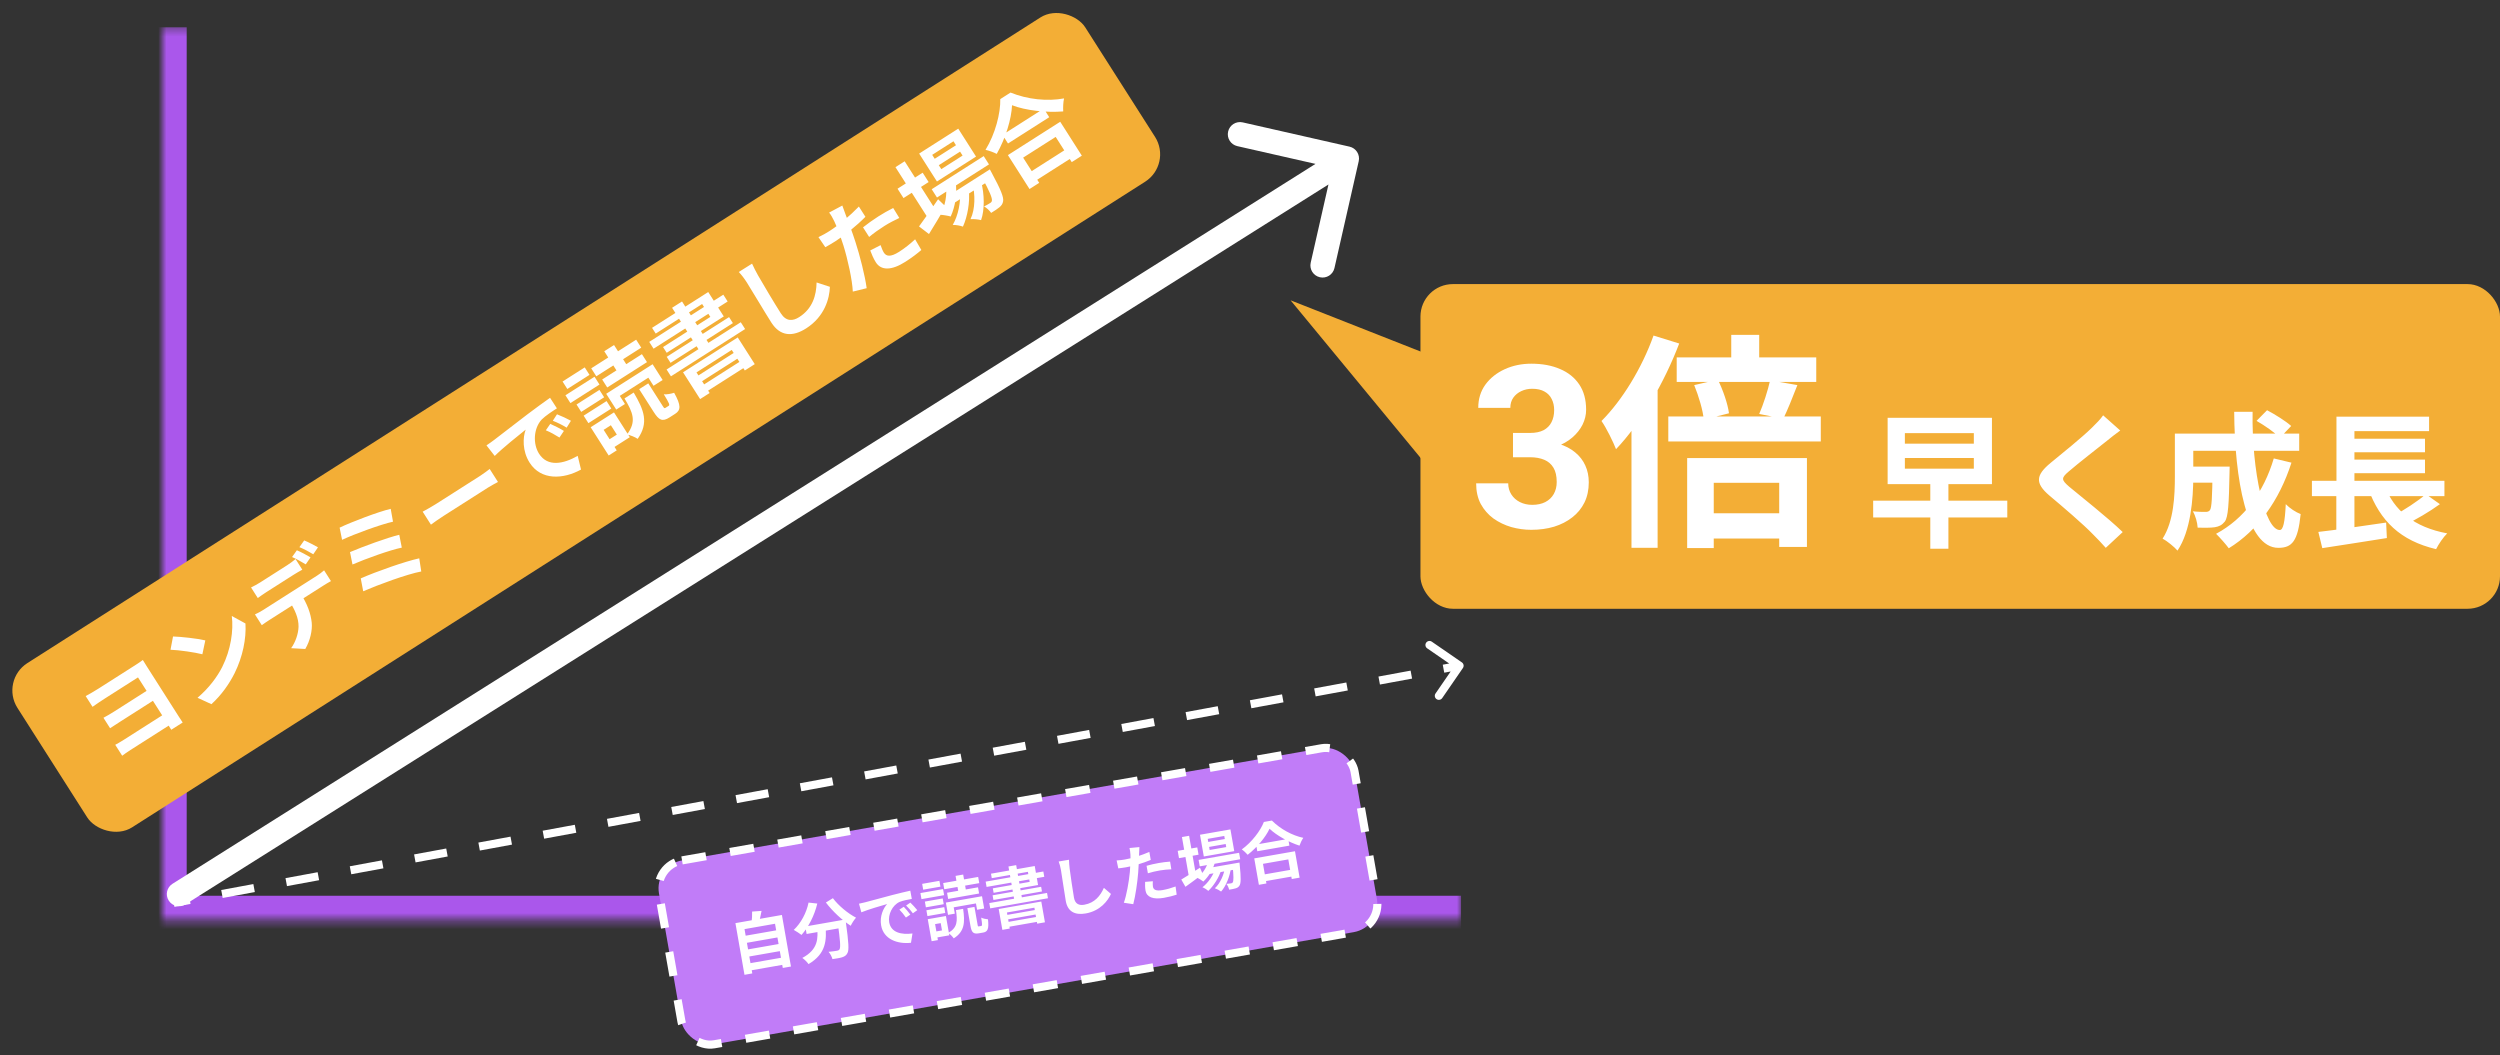 <svg width="308" height="130" viewBox="0 0 308 130" fill="none" xmlns="http://www.w3.org/2000/svg">
<rect x="0" y="0" width="308" height="130" fill="#333333" stroke="none"/>
<g clip-path="url(#clip0_2709_8137)">
<mask id="path-1-inside-1_2709_8137" fill="white">
<path d="M20 3.357H180V113.357H20V3.357Z"/>
</mask>
<path d="M20 113.357H17V116.357H20V113.357ZM180 110.357H20V116.357H180V110.357ZM23 113.357V3.357H17V113.357H23Z" fill="#AA57EB" mask="url(#path-1-inside-1_2709_8137)"/>
<path d="M180.231 82.3C180.387 82.073 180.33 81.761 180.102 81.605L176.396 79.053C176.168 78.896 175.857 78.954 175.701 79.181C175.544 79.408 175.601 79.72 175.829 79.876L179.123 82.145L176.855 85.439C176.698 85.667 176.756 85.978 176.983 86.135C177.211 86.291 177.522 86.234 177.679 86.007L180.231 82.3ZM21.494 111.727L23.474 111.362L23.292 110.378L21.312 110.744L21.494 111.727ZM27.434 110.631L31.395 109.901L31.213 108.917L27.253 109.648L27.434 110.631ZM35.355 109.17L39.315 108.44L39.134 107.457L35.173 108.187L35.355 109.17ZM43.276 107.709L47.236 106.979L47.055 105.996L43.094 106.726L43.276 107.709ZM51.197 106.249L55.157 105.518L54.975 104.535L51.015 105.265L51.197 106.249ZM59.117 104.788L63.078 104.057L62.896 103.074L58.936 103.804L59.117 104.788ZM67.038 103.327L70.999 102.596L70.817 101.613L66.857 102.343L67.038 103.327ZM74.959 101.866L78.919 101.135L78.738 100.152L74.778 100.882L74.959 101.866ZM82.88 100.405L86.84 99.674L86.659 98.691L82.698 99.421L82.88 100.405ZM90.8 98.944L94.761 98.213L94.579 97.23L90.619 97.96L90.8 98.944ZM98.721 97.483L102.682 96.752L102.5 95.769L98.54 96.499L98.721 97.483ZM106.642 96.022L110.602 95.291L110.421 94.308L106.461 95.039L106.642 96.022ZM114.563 94.561L118.523 93.831L118.342 92.847L114.381 93.578L114.563 94.561ZM122.484 93.1L126.444 92.37L126.263 91.386L122.302 92.117L122.484 93.1ZM130.404 91.639L134.365 90.909L134.183 89.925L130.223 90.656L130.404 91.639ZM138.325 90.178L142.286 89.448L142.104 88.464L138.144 89.195L138.325 90.178ZM146.246 88.717L150.206 87.987L150.025 87.003L146.065 87.734L146.246 88.717ZM154.167 87.256L158.127 86.526L157.946 85.543L153.985 86.273L154.167 87.256ZM162.088 85.795L166.048 85.065L165.867 84.082L161.906 84.812L162.088 85.795ZM170.008 84.335L173.969 83.604L173.787 82.621L169.827 83.351L170.008 84.335ZM177.929 82.874L179.909 82.508L179.728 81.525L177.748 81.89L177.929 82.874Z" fill="white"/>
<path d="M21.255 108.881C20.554 109.322 20.343 110.248 20.785 110.949C21.226 111.65 22.152 111.861 22.853 111.419L21.255 108.881ZM167.394 19.862C167.578 19.054 167.071 18.251 166.264 18.067L153.099 15.077C152.291 14.894 151.487 15.4 151.304 16.208C151.12 17.016 151.627 17.819 152.434 18.003L164.136 20.66L161.479 32.362C161.295 33.17 161.801 33.974 162.609 34.157C163.417 34.341 164.221 33.835 164.404 33.027L167.394 19.862ZM22.853 111.419L166.731 20.799L165.132 18.261L21.255 108.881L22.853 111.419Z" fill="white"/>
<path d="M175.5 57L159 37L175.5 43.5V57Z" fill="#F3AE36"/>
<rect x="175" y="35" width="133" height="40" rx="4" fill="#F3AE36"/>
<path d="M186.4 53.338H188.506C189.18 53.338 189.736 53.224 190.174 52.996C190.611 52.759 190.935 52.431 191.145 52.012C191.363 51.583 191.473 51.087 191.473 50.522C191.473 50.011 191.372 49.56 191.172 49.168C190.98 48.767 190.684 48.457 190.283 48.238C189.882 48.01 189.376 47.897 188.766 47.897C188.283 47.897 187.836 47.992 187.426 48.184C187.016 48.375 186.688 48.644 186.441 48.99C186.195 49.337 186.072 49.756 186.072 50.248H182.121C182.121 49.154 182.413 48.202 182.996 47.391C183.589 46.579 184.382 45.946 185.375 45.49C186.368 45.035 187.462 44.807 188.656 44.807C190.005 44.807 191.186 45.025 192.197 45.463C193.209 45.891 193.997 46.525 194.562 47.363C195.128 48.202 195.41 49.241 195.41 50.48C195.41 51.109 195.264 51.72 194.973 52.312C194.681 52.896 194.262 53.425 193.715 53.898C193.177 54.363 192.521 54.737 191.746 55.02C190.971 55.293 190.101 55.43 189.135 55.43H186.4V53.338ZM186.4 56.332V54.295H189.135C190.219 54.295 191.172 54.418 191.992 54.664C192.812 54.91 193.501 55.266 194.057 55.73C194.613 56.186 195.032 56.728 195.314 57.357C195.597 57.977 195.738 58.665 195.738 59.422C195.738 60.352 195.561 61.181 195.205 61.91C194.85 62.63 194.348 63.241 193.701 63.742C193.063 64.243 192.316 64.626 191.459 64.891C190.602 65.146 189.668 65.273 188.656 65.273C187.818 65.273 186.993 65.159 186.182 64.932C185.38 64.695 184.65 64.344 183.994 63.879C183.347 63.405 182.827 62.812 182.436 62.102C182.053 61.382 181.861 60.529 181.861 59.545H185.812C185.812 60.055 185.94 60.511 186.195 60.912C186.451 61.313 186.801 61.628 187.248 61.855C187.704 62.083 188.21 62.197 188.766 62.197C189.395 62.197 189.932 62.083 190.379 61.855C190.835 61.618 191.181 61.29 191.418 60.871C191.664 60.443 191.787 59.946 191.787 59.381C191.787 58.652 191.655 58.068 191.391 57.631C191.126 57.184 190.748 56.856 190.256 56.647C189.764 56.437 189.18 56.332 188.506 56.332H186.4ZM213.29 41.256V45.596H216.734V41.256H213.29ZM206.57 44.028V47.052H223.762V44.028H206.57ZM209.538 63.236V66.344H220.654V63.236H209.538ZM205.534 51.308V54.388H224.322V51.308H205.534ZM208.726 47.444C209.286 48.816 209.818 50.608 209.902 51.7L213.01 50.916C212.87 49.796 212.282 48.06 211.638 46.772L208.726 47.444ZM218.078 46.856C217.798 48.116 217.238 49.852 216.734 51L219.702 51.588C220.206 50.552 220.822 49.04 221.438 47.444L218.078 46.856ZM207.858 56.432V67.52H211.134V59.484H219.198V67.38H222.614V56.432H207.858ZM203.714 41.34C202.286 45.344 199.85 49.32 197.302 51.868C197.89 52.68 198.786 54.528 199.094 55.34C202.146 52.148 205.058 47.108 206.878 42.32L203.714 41.34ZM200.998 49.068V67.492H204.218V45.904L204.19 45.876L200.998 49.068Z" fill="white"/>
<path d="M237.812 59.376V67.602H240.044V59.376H237.812ZM234.68 56.424H243.176V57.738H234.68V56.424ZM234.68 53.364H243.176V54.66H234.68V53.364ZM232.556 51.474V59.646H245.408V51.474H232.556ZM230.774 61.68V63.75H247.298V61.68H230.774ZM261.212 53.04L259.106 51.168C258.818 51.6 258.242 52.194 257.72 52.698C256.514 53.886 254.03 55.884 252.626 57.036C250.826 58.53 250.682 59.502 252.464 61.032C254.12 62.418 256.766 64.686 257.846 65.82C258.386 66.36 258.926 66.918 259.43 67.494L261.518 65.55C259.682 63.768 256.262 61.086 254.912 59.952C253.94 59.106 253.922 58.89 254.876 58.08C256.082 57.036 258.458 55.2 259.628 54.264C260.042 53.922 260.636 53.454 261.212 53.04ZM269.258 57.486V59.466H273.416V57.486H269.258ZM272.588 57.486V57.81C272.552 61.302 272.48 62.562 272.264 62.85C272.12 63.03 271.958 63.066 271.706 63.066C271.418 63.066 270.806 63.066 270.158 62.994C270.482 63.534 270.716 64.38 270.752 65.01C271.598 65.028 272.372 65.028 272.858 64.956C273.38 64.866 273.74 64.704 274.1 64.254C274.514 63.696 274.604 62.094 274.676 58.278C274.676 58.026 274.694 57.486 274.694 57.486H272.588ZM278.006 51.852C279.014 52.428 280.292 53.31 280.886 53.94L282.272 52.482C281.624 51.888 280.292 51.06 279.302 50.538L278.006 51.852ZM280.13 56.478C278.888 60.654 276.476 63.912 273.02 65.766C273.47 66.198 274.262 67.098 274.586 67.548C278.15 65.352 280.796 61.698 282.308 57L280.13 56.478ZM269.384 53.418V55.542H283.262V53.418H269.384ZM267.944 53.418V58.692C267.944 61.05 267.818 64.2 266.432 66.36C266.936 66.612 267.908 67.404 268.268 67.836C269.906 65.406 270.212 61.41 270.212 58.71V53.418H267.944ZM275.252 50.736C275.306 58.944 276.764 67.494 280.688 67.494C282.38 67.494 283.1 66.684 283.442 63.336C282.866 63.12 282.092 62.616 281.606 62.112C281.498 64.38 281.282 65.298 280.868 65.298C279.05 65.298 277.394 58.08 277.52 50.736H275.252ZM284.828 59.232V61.122H301.154V59.232H284.828ZM289.04 54.048V55.722H298.76V54.048H289.04ZM289.04 56.622V58.296H298.76V56.622H289.04ZM285.62 65.532L286.106 67.53C288.302 67.188 291.29 66.738 294.062 66.288L293.972 64.38C290.984 64.812 287.744 65.298 285.62 65.532ZM293.756 59.754L291.776 60.24C293.234 64.182 295.718 66.612 300.128 67.656C300.416 67.062 301.028 66.162 301.496 65.712C297.428 64.956 294.908 62.904 293.756 59.754ZM298.868 60.888C297.86 61.752 296.186 62.85 294.944 63.498L296.384 64.614C297.644 64.02 299.282 63.066 300.596 62.112L298.868 60.888ZM287.852 51.33V60.024H290.066V53.112H299.264V51.33H287.852ZM287.834 59.79V66.018L290.066 65.784V59.79H287.834Z" fill="white"/>
<rect x="80.579" y="106.605" width="87" height="23" rx="3.5" transform="rotate(-9.946 80.579 106.605)" fill="#C17CF8"/>
<path d="M91.551 115.333L91.705 116.208L95.991 115.456L95.838 114.582L91.551 115.333ZM91.847 117.02L92 117.894L96.287 117.143L96.133 116.268L91.847 117.02ZM92.144 118.714L92.297 119.588L96.584 118.837L96.43 117.962L92.144 118.714ZM90.604 113.729L91.72 120.096L92.682 119.927L91.724 114.467L95.483 113.807L96.438 119.252L97.446 119.076L96.332 112.724L90.604 113.729ZM92.661 112.304C92.677 112.724 92.64 113.299 92.583 113.715L93.478 113.72C93.59 113.343 93.727 112.783 93.824 112.222L92.661 112.304ZM99.213 114.144L99.375 115.066L103.638 114.319L103.476 113.397L99.213 114.144ZM103.169 113.451L103.199 113.624C103.512 115.827 103.58 116.725 103.427 116.963C103.356 117.065 103.273 117.103 103.131 117.128C102.934 117.163 102.523 117.227 102.075 117.265C102.295 117.502 102.493 117.89 102.557 118.163C103.025 118.097 103.483 118.025 103.752 117.937C104.043 117.837 104.252 117.728 104.402 117.425C104.621 117.054 104.551 116.1 104.218 113.689C104.205 113.569 104.161 113.277 104.161 113.277L103.169 113.451ZM99.614 111.199C99.352 112.479 98.67 113.736 97.792 114.564C98.052 114.705 98.528 115.011 98.746 115.185C99.602 114.23 100.341 112.793 100.691 111.318L99.614 111.199ZM102.614 110.656L101.749 111.19C102.583 112.286 103.776 113.393 104.81 114.056C104.944 113.757 105.239 113.307 105.463 113.056C104.48 112.546 103.286 111.57 102.614 110.656ZM100.67 114.165C100.79 115.59 100.835 116.954 98.844 118.018C99.101 118.184 99.447 118.538 99.611 118.777C101.806 117.491 101.856 115.784 101.695 113.985L100.67 114.165ZM105.827 111.336L106.119 112.397C106.991 112.041 108.576 111.585 109.295 111.377C108.837 111.872 108.356 112.882 108.554 114.009C108.854 115.719 110.57 116.336 112.235 116.149L112.416 115.005C111.073 115.175 109.777 114.915 109.55 113.623C109.386 112.685 109.923 111.535 110.825 111.117C111.234 110.948 111.91 110.821 112.335 110.747L112.149 109.732C111.594 109.853 110.745 110.059 109.936 110.266C108.516 110.645 107.236 110.983 106.593 111.161C106.446 111.203 106.133 111.274 105.827 111.336ZM111.344 111.717L110.804 112.063C111.109 112.367 111.329 112.653 111.609 113.043L112.154 112.679C111.949 112.39 111.581 111.959 111.344 111.717ZM112.155 111.201L111.633 111.56C111.946 111.863 112.18 112.13 112.467 112.519L113.009 112.131C112.789 111.853 112.408 111.441 112.155 111.201ZM116.532 111.197L116.797 112.71L117.633 112.563L117.496 111.783L120.238 111.302L120.375 112.082L121.249 111.929L120.984 110.416L116.532 111.197ZM119.179 111.886L119.56 114.061C119.701 114.864 119.898 115.106 120.599 114.983C120.725 114.961 120.993 114.914 121.127 114.891C121.687 114.792 121.852 114.439 121.718 113.26C121.48 113.245 121.076 113.161 120.885 113.049C121.023 113.926 121.014 114.058 120.888 114.08C120.832 114.089 120.651 114.121 120.604 114.129C120.486 114.15 120.474 114.128 120.434 113.899L120.054 111.732L119.179 111.886ZM117.775 112.124C117.97 113.47 117.98 114.265 116.823 114.939C117.052 115.085 117.366 115.396 117.501 115.608C118.86 114.744 118.892 113.634 118.657 111.969L117.775 112.124ZM116.2 108.794L116.334 109.558L120.644 108.802L120.51 108.038L116.2 108.794ZM116.677 109.985L116.811 110.75L120.625 110.081L120.491 109.317L116.677 109.985ZM117.726 107.909L118.117 110.139L119.055 109.975L118.664 107.745L117.726 107.909ZM113.944 111.074L114.068 111.783L116.267 111.397L116.142 110.688L113.944 111.074ZM113.61 108.891L113.736 109.608L115.863 109.235L115.737 108.518L113.61 108.891ZM114.132 112.145L114.258 112.863L116.456 112.477L116.33 111.76L114.132 112.145ZM113.395 110.025L113.526 110.774L116.315 110.284L116.184 109.536L113.395 110.025ZM114.757 113.165L114.887 113.905L115.896 113.729L116.053 114.627L115.045 114.804L115.175 115.544L116.955 115.232L116.538 112.852L114.757 113.165ZM114.3 113.245L114.776 115.956L115.548 115.82L115.073 113.109L114.3 113.245ZM123.039 111.989L123.489 114.558L124.403 114.397L124.056 112.419L127.437 111.827L127.782 113.797L128.736 113.629L128.287 111.069L123.039 111.989ZM123.674 112.787L123.771 113.339L127.923 112.61L127.827 112.059L123.674 112.787ZM123.825 113.646L123.93 114.245L128.082 113.517L127.977 112.918L123.825 113.646ZM124.24 106.751L125.011 111.147L125.965 110.98L125.194 106.583L124.24 106.751ZM122.089 107.639L122.186 108.191L126.638 107.41L126.855 108.647L122.316 109.443L122.413 109.995L127.889 109.035L127.479 106.694L122.089 107.639ZM121.432 108.616L121.547 109.27L128.654 108.023L128.54 107.369L121.432 108.616ZM122.288 110.301L122.389 110.876L128.37 109.828L128.269 109.252L122.288 110.301ZM121.879 111.258L121.994 111.912L129.109 110.664L128.995 110.01L121.879 111.258ZM131.697 105.922L130.427 106.137C130.544 106.433 130.642 106.806 130.708 107.184C130.827 107.862 131.118 109.939 131.303 110.994C131.539 112.342 132.466 112.764 133.759 112.538C135.555 112.222 136.49 110.978 136.87 110.132L135.999 109.383C135.575 110.343 134.887 111.235 133.586 111.463C132.972 111.571 132.453 111.394 132.314 110.598C132.143 109.621 131.89 107.854 131.78 106.996C131.74 106.678 131.708 106.261 131.697 105.922ZM140.374 104.36L139.151 104.477C139.208 104.662 139.257 104.986 139.269 105.285C139.295 105.759 139.266 106.658 139.199 107.433C139.093 108.589 138.783 110.341 138.457 111.218L139.618 111.396C139.887 110.383 140.133 108.683 140.223 107.53C140.295 106.689 140.323 105.693 140.339 105.138C140.348 104.957 140.357 104.59 140.374 104.36ZM138.572 105.894C138.248 105.951 137.986 105.981 137.568 106.005L137.772 106.985C138.05 106.952 138.345 106.917 138.731 106.849C139.621 106.693 140.835 106.342 141.772 105.942L141.599 104.957C140.618 105.381 139.533 105.726 138.572 105.894ZM141.257 106.666L141.419 107.588C141.904 107.438 142.389 107.329 142.932 107.233C143.405 107.15 143.895 107.121 144.306 107.098L144.156 106.15C143.69 106.183 143.213 106.242 142.764 106.321C142.252 106.41 141.69 106.541 141.257 106.666ZM142.03 108.569L141.077 108.647C141.067 108.965 141.063 109.356 141.128 109.726C141.267 110.522 142.055 110.847 143.387 110.614C144.017 110.503 144.537 110.363 144.967 110.223L144.831 109.215C144.29 109.416 143.756 109.566 143.228 109.659C142.377 109.808 142.103 109.588 142.042 109.241C142.011 109.068 142.014 108.808 142.03 108.569ZM147.668 105.94L147.808 106.736L152.796 105.861L152.656 105.065L147.668 105.94ZM148.733 106.963L148.863 107.704L152.101 107.136L151.971 106.396L148.733 106.963ZM148.878 106.028C148.689 106.849 148.173 107.614 147.52 108.151C147.723 108.245 148.088 108.474 148.25 108.608C148.913 107.988 149.484 107.075 149.725 106.091L148.878 106.028ZM151.822 106.422L151.844 106.548C152.003 107.966 151.98 108.53 151.879 108.694C151.83 108.784 151.77 108.811 151.659 108.83C151.557 108.848 151.343 108.877 151.094 108.897C151.247 109.073 151.382 109.382 151.43 109.609C151.755 109.561 152.053 109.5 152.23 109.445C152.431 109.385 152.593 109.292 152.712 109.092C152.884 108.818 152.898 108.158 152.737 106.594C152.734 106.481 152.704 106.267 152.704 106.267L151.822 106.422ZM148.963 104.34L151.004 103.982L151.07 104.361L149.03 104.718L148.963 104.34ZM148.789 103.347L150.83 102.99L150.896 103.368L148.856 103.726L148.789 103.347ZM147.839 102.84L148.309 105.519L152.06 104.861L151.59 102.182L147.839 102.84ZM145.093 104.824L145.25 105.722L147.661 105.299L147.504 104.401L145.093 104.824ZM145.615 103.124L146.474 108.025L147.357 107.871L146.497 102.97L145.615 103.124ZM145.534 108.361L146.048 109.254C146.683 108.801 147.46 108.226 148.176 107.678L147.837 106.901C146.992 107.456 146.101 108.026 145.534 108.361ZM150.95 106.729C150.818 107.694 150.351 108.824 149.669 109.431C149.929 109.523 150.242 109.688 150.439 109.84C151.045 109.173 151.515 107.962 151.649 106.964L150.95 106.729ZM149.753 106.947C149.511 107.785 148.848 108.779 148.137 109.31C148.381 109.405 148.674 109.589 148.858 109.76C149.522 109.148 150.189 108.089 150.441 107.208L149.753 106.947ZM154.752 104.048L154.897 104.875L158.853 104.182L158.707 103.354L154.752 104.048ZM155.314 107.808L155.459 108.635L159.525 107.922L159.38 107.095L155.314 107.808ZM154.523 105.753L155.094 109.008L156.023 108.845L155.599 106.425L158.72 105.878L159.144 108.297L160.113 108.127L159.542 104.873L154.523 105.753ZM156.408 102.101C157.258 102.918 158.77 103.758 160.095 104.183C160.21 103.863 160.374 103.501 160.569 103.223C159.21 102.933 157.766 102.155 156.694 101.092L155.71 101.265C155.296 102.336 154.236 103.749 152.989 104.65C153.229 104.811 153.549 105.112 153.714 105.31C154.893 104.389 155.924 103.136 156.408 102.101Z" fill="white"/>
<rect x="80.579" y="106.605" width="87" height="23" rx="3.5" transform="rotate(-9.946 80.579 106.605)" stroke="white" stroke-dasharray="3 3"/>
<rect y="83.841" width="156" height="24" rx="4" transform="rotate(-32.51 0 83.841)" fill="#F3AE36"/>
<path d="M10.555 85.756L11.4 87.082C11.711 86.855 12.447 86.357 12.902 86.067C13.925 85.416 16.515 83.765 17.001 83.455C17.272 83.88 19.729 87.736 20.548 89.021C20.709 89.274 20.98 89.699 21.099 89.908L22.506 89.011C22.377 88.809 22.147 88.471 22.012 88.259C21.38 87.267 18.432 82.642 18.11 82.136C17.929 81.853 17.697 81.489 17.598 81.31C17.408 81.46 17.03 81.715 16.737 81.902C15.694 82.566 13.144 84.191 12.122 84.843C11.667 85.133 10.909 85.573 10.555 85.756ZM12.744 88.431L13.563 89.716C13.846 89.535 14.417 89.158 14.892 88.855C15.53 88.448 19.142 86.146 19.487 85.927L18.706 84.702C18.362 84.921 14.749 87.224 14.112 87.63C13.636 87.933 13.097 88.248 12.744 88.431ZM14.197 91.76L15.054 93.106C15.254 92.95 15.707 92.633 16.071 92.401C16.85 91.904 20.736 89.428 21.444 88.976L20.638 87.711C20.092 88.06 16.044 90.639 15.265 91.136C14.809 91.426 14.422 91.644 14.197 91.76ZM21.316 78.414L21.006 80.049C22.067 80.084 24.045 80.375 24.932 80.606L25.294 78.896C24.303 78.659 22.317 78.445 21.316 78.414ZM24.336 85.967L26.047 86.754C27.309 85.608 28.26 84.22 28.899 82.945C29.903 80.925 30.358 78.671 30.24 76.811L28.558 75.89C28.781 77.669 28.446 80.046 27.373 82.181C26.759 83.383 25.783 84.731 24.336 85.967ZM30.928 72.374L31.76 73.679C32.06 73.459 32.472 73.168 32.827 72.942C33.454 72.543 35.539 71.214 36.136 70.834C36.48 70.614 36.888 70.383 37.244 70.184L36.413 68.878C36.094 69.138 35.719 69.42 35.375 69.639C34.778 70.02 32.693 71.348 32.056 71.755C31.722 71.968 31.277 72.208 30.928 72.374ZM31.409 75.696L32.253 77.022C32.514 76.827 32.902 76.566 33.195 76.379C33.833 75.972 39.227 72.535 39.824 72.154C40.107 71.974 40.508 71.733 40.774 71.591L39.929 70.266C39.688 70.491 39.256 70.795 39.043 70.93C38.446 71.311 33.053 74.748 32.415 75.154C32.101 75.354 31.728 75.55 31.409 75.696ZM37.031 73.109L35.631 74.016C36.321 75.098 36.802 76.144 36.78 77.225C36.755 78.08 36.405 79.115 35.867 79.856L37.609 79.955C38.219 78.926 38.496 77.64 38.405 76.716C38.288 75.595 37.876 74.435 37.031 73.109ZM36.575 67.793L35.982 68.627C36.506 68.847 37.2 69.244 37.667 69.53L38.258 68.67C37.837 68.412 37.06 67.996 36.575 67.793ZM37.478 66.577L36.886 67.41C37.414 67.614 38.112 67.995 38.595 68.284L39.175 67.431C38.767 67.193 37.98 66.784 37.478 66.577ZM41.842 65.006L42.144 66.507C43.687 65.779 46.957 64.592 48.418 64.272L48.135 62.688C46.576 63.056 43.281 64.316 41.842 65.006ZM43.121 68.018L43.426 69.546C45.089 68.828 48.063 67.757 49.501 67.467L49.191 65.886C47.648 66.257 44.723 67.339 43.121 68.018ZM44.446 71.258L44.746 72.845C46.527 72.066 50.179 70.72 51.9 70.406L51.651 68.786C49.925 69.16 46.354 70.412 44.446 71.258ZM52.072 63.039L53.091 64.638C53.456 64.363 54.115 63.9 54.682 63.539C55.876 62.778 59.205 60.656 60.126 60.069C60.551 59.798 61.099 59.52 61.349 59.376L60.33 57.777C60.069 57.971 59.656 58.305 59.181 58.608C58.28 59.182 54.941 61.311 53.746 62.072C53.22 62.407 52.466 62.831 52.072 63.039ZM59.934 54.87L60.95 56.172C61.952 55.177 63.885 53.633 64.761 52.932C64.412 53.88 64.328 55.556 65.25 57.003C66.65 59.199 69.382 59.066 71.581 57.849L71.173 56.16C69.411 57.169 67.466 57.555 66.408 55.895C65.641 54.691 65.723 52.788 66.731 51.691C67.2 51.221 68.064 50.656 68.61 50.308L67.768 49.009C67.069 49.497 66.011 50.271 65.01 51.023C63.262 52.365 61.682 53.571 60.894 54.187C60.715 54.33 60.323 54.608 59.934 54.87ZM67.795 52.222L67.246 53.013C67.844 53.258 68.314 53.528 68.926 53.906L69.472 53.089C69.022 52.806 68.264 52.421 67.795 52.222ZM68.622 51.041L68.106 51.839C68.714 52.078 69.192 52.314 69.813 52.686L70.34 51.838C69.876 51.579 69.111 51.227 68.622 51.041ZM74.683 48.516L75.921 50.459L76.994 49.775L76.355 48.773L79.877 46.529L80.515 47.531L81.638 46.815L80.4 44.872L74.683 48.516ZM78.746 47.947L80.526 50.74C81.183 51.772 81.595 51.994 82.496 51.42C82.658 51.316 83.002 51.097 83.174 50.987C83.892 50.53 83.918 49.944 83.054 48.389C82.716 48.505 82.107 48.622 81.779 48.575C82.474 49.711 82.537 49.899 82.375 50.002C82.304 50.047 82.072 50.196 82.011 50.234C81.859 50.331 81.829 50.307 81.642 50.014L79.869 47.231L78.746 47.947ZM76.938 49.085C77.984 50.837 78.454 51.932 77.239 53.532C77.641 53.603 78.254 53.852 78.563 54.068C79.949 52.09 79.355 50.533 78.071 48.362L76.938 49.085ZM72.84 45.378L73.465 46.36L79.001 42.832L78.375 41.851L72.84 45.378ZM74.186 46.754L74.812 47.736L79.71 44.614L79.084 43.633L74.186 46.754ZM74.445 43.274L76.27 46.138L77.474 45.371L75.649 42.507L74.445 43.274ZM71.027 49.835L71.607 50.746L74.431 48.947L73.85 48.036L71.027 49.835ZM69.308 47.003L69.895 47.924L72.627 46.183L72.04 45.262L69.308 47.003ZM71.904 51.211L72.491 52.132L75.314 50.333L74.728 49.412L71.904 51.211ZM69.662 48.698L70.275 49.66L73.857 47.377L73.245 46.415L69.662 48.698ZM73.357 52.263L73.963 53.215L75.259 52.389L75.994 53.543L74.699 54.368L75.305 55.319L77.592 53.862L75.644 50.806L73.357 52.263ZM72.77 52.637L74.989 56.118L75.981 55.486L73.762 52.005L72.77 52.637ZM84.151 45.868L86.254 49.167L87.428 48.419L85.809 45.879L90.15 43.112L91.763 45.642L92.987 44.861L90.891 41.572L84.151 45.868ZM85.491 46.608L85.942 47.316L91.275 43.917L90.824 43.209L85.491 46.608ZM86.194 47.711L86.684 48.48L92.017 45.081L91.527 44.312L86.194 47.711ZM82.8 37.92L86.399 43.567L87.624 42.787L84.025 37.14L82.8 37.92ZM80.333 40.39L80.784 41.098L86.502 37.454L87.514 39.043L81.686 42.758L82.137 43.466L89.17 38.984L87.255 35.978L80.333 40.39ZM79.984 42.12L80.519 42.96L89.647 37.143L89.112 36.303L79.984 42.12ZM82.14 43.962L82.611 44.701L90.292 39.806L89.821 39.067L82.14 43.962ZM82.124 45.523L82.66 46.363L91.798 40.539L91.263 39.699L82.124 45.523ZM92.653 32.481L91.017 33.509C91.35 33.852 91.7 34.312 92.009 34.798C92.564 35.668 94.163 38.378 95.027 39.734C96.13 41.464 97.657 41.516 99.316 40.458C101.623 38.987 102.203 36.726 102.241 35.335L100.605 34.799C100.569 36.373 100.129 38.005 98.459 39.069C97.67 39.572 96.85 39.625 96.199 38.603C95.399 37.348 94.031 35.046 93.386 33.921C93.148 33.503 92.863 32.945 92.653 32.481ZM103.773 25.323L102.147 26.189C102.332 26.412 102.586 26.833 102.774 27.24C103.084 27.882 103.561 29.144 103.914 30.256C104.432 31.918 105.011 34.523 105.065 35.926L106.775 35.505C106.564 33.946 105.927 31.45 105.388 29.801C105.003 28.594 104.47 27.198 104.173 26.42C104.081 26.165 103.882 25.652 103.773 25.323ZM102.159 28.486C101.745 28.75 101.398 28.943 100.833 29.217L101.679 30.457C102.046 30.251 102.434 30.033 102.93 29.717C104.073 28.988 105.552 27.803 106.62 26.71L105.814 25.445C104.698 26.597 103.394 27.699 102.159 28.486ZM106.324 28.009L107.078 29.193C107.664 28.706 108.272 28.276 108.971 27.831C109.578 27.444 110.24 27.121 110.795 26.853L110.041 25.625C109.416 25.939 108.789 26.296 108.212 26.663C107.555 27.082 106.852 27.587 106.324 28.009ZM108.489 30.201L107.214 30.857C107.384 31.303 107.603 31.847 107.906 32.323C108.557 33.345 109.836 33.341 111.546 32.251C112.355 31.735 112.995 31.242 113.51 30.8L112.741 29.483C112.107 30.072 111.454 30.588 110.776 31.02C109.683 31.717 109.176 31.57 108.893 31.125C108.751 30.902 108.605 30.539 108.489 30.201ZM114.786 23.313L115.437 24.335L121.843 20.253L121.192 19.231L114.786 23.313ZM116.85 24.118L117.456 25.069L121.615 22.419L121.009 21.467L116.85 24.118ZM116.512 22.739C116.723 23.985 116.449 25.341 115.853 26.461C116.189 26.475 116.826 26.581 117.127 26.674C117.688 25.433 117.954 23.841 117.722 22.338L116.512 22.739ZM120.817 21.59L120.92 21.752C121.957 23.624 122.25 24.419 122.204 24.704C122.188 24.857 122.12 24.929 121.978 25.019C121.846 25.103 121.567 25.267 121.234 25.437C121.547 25.593 121.912 25.943 122.109 26.23C122.531 25.976 122.909 25.721 123.122 25.542C123.366 25.344 123.537 25.121 123.587 24.776C123.667 24.298 123.307 23.375 122.184 21.302C122.114 21.147 121.95 20.867 121.95 20.867L120.817 21.59ZM115.659 20.352L118.28 18.681L118.59 19.167L115.969 20.837L115.659 20.352ZM114.847 19.077L117.468 17.406L117.777 17.892L115.156 19.562L114.847 19.077ZM113.239 18.92L115.431 22.361L120.248 19.291L118.056 15.851L113.239 18.92ZM110.576 23.25L111.311 24.403L114.408 22.43L113.673 21.276L110.576 23.25ZM110.321 20.595L114.333 26.889L115.466 26.167L111.455 19.872L110.321 20.595ZM113.224 27.895L114.449 28.835C115.069 27.843 115.813 26.6 116.49 25.429L115.573 24.548C114.721 25.802 113.816 27.105 113.224 27.895ZM119.786 22.517C120.159 23.93 120.162 25.764 119.567 26.997C119.98 26.975 120.509 27.023 120.869 27.12C121.325 25.848 121.279 23.9 120.889 22.44L119.786 22.517ZM118.254 23.508C118.4 24.809 118.055 26.566 117.375 27.711C117.768 27.702 118.279 27.789 118.633 27.92C119.2 26.69 119.515 24.839 119.357 23.474L118.254 23.508ZM123.509 16.615L124.186 17.678L129.266 14.44L128.589 13.378L123.509 16.615ZM126.451 21.5L127.128 22.562L132.35 19.234L131.673 18.172L126.451 21.5ZM124.174 19.109L126.837 23.288L128.031 22.527L126.051 19.421L130.059 16.867L132.039 19.974L133.283 19.18L130.62 15.001L124.174 19.109ZM124.683 12.964C126.331 13.608 128.908 13.9 130.989 13.727C130.963 13.217 130.982 12.621 131.092 12.124C129.043 12.505 126.595 12.258 124.499 11.403L123.234 12.209C123.278 13.931 122.623 16.497 121.414 18.463C121.838 18.548 122.456 18.781 122.798 18.961C123.901 17.006 124.608 14.677 124.683 12.964Z" fill="white"/>
</g>
<defs>
<clipPath id="clip0_2709_8137">
<rect width="308" height="129.839" fill="white"/>
</clipPath>
</defs>
</svg>
